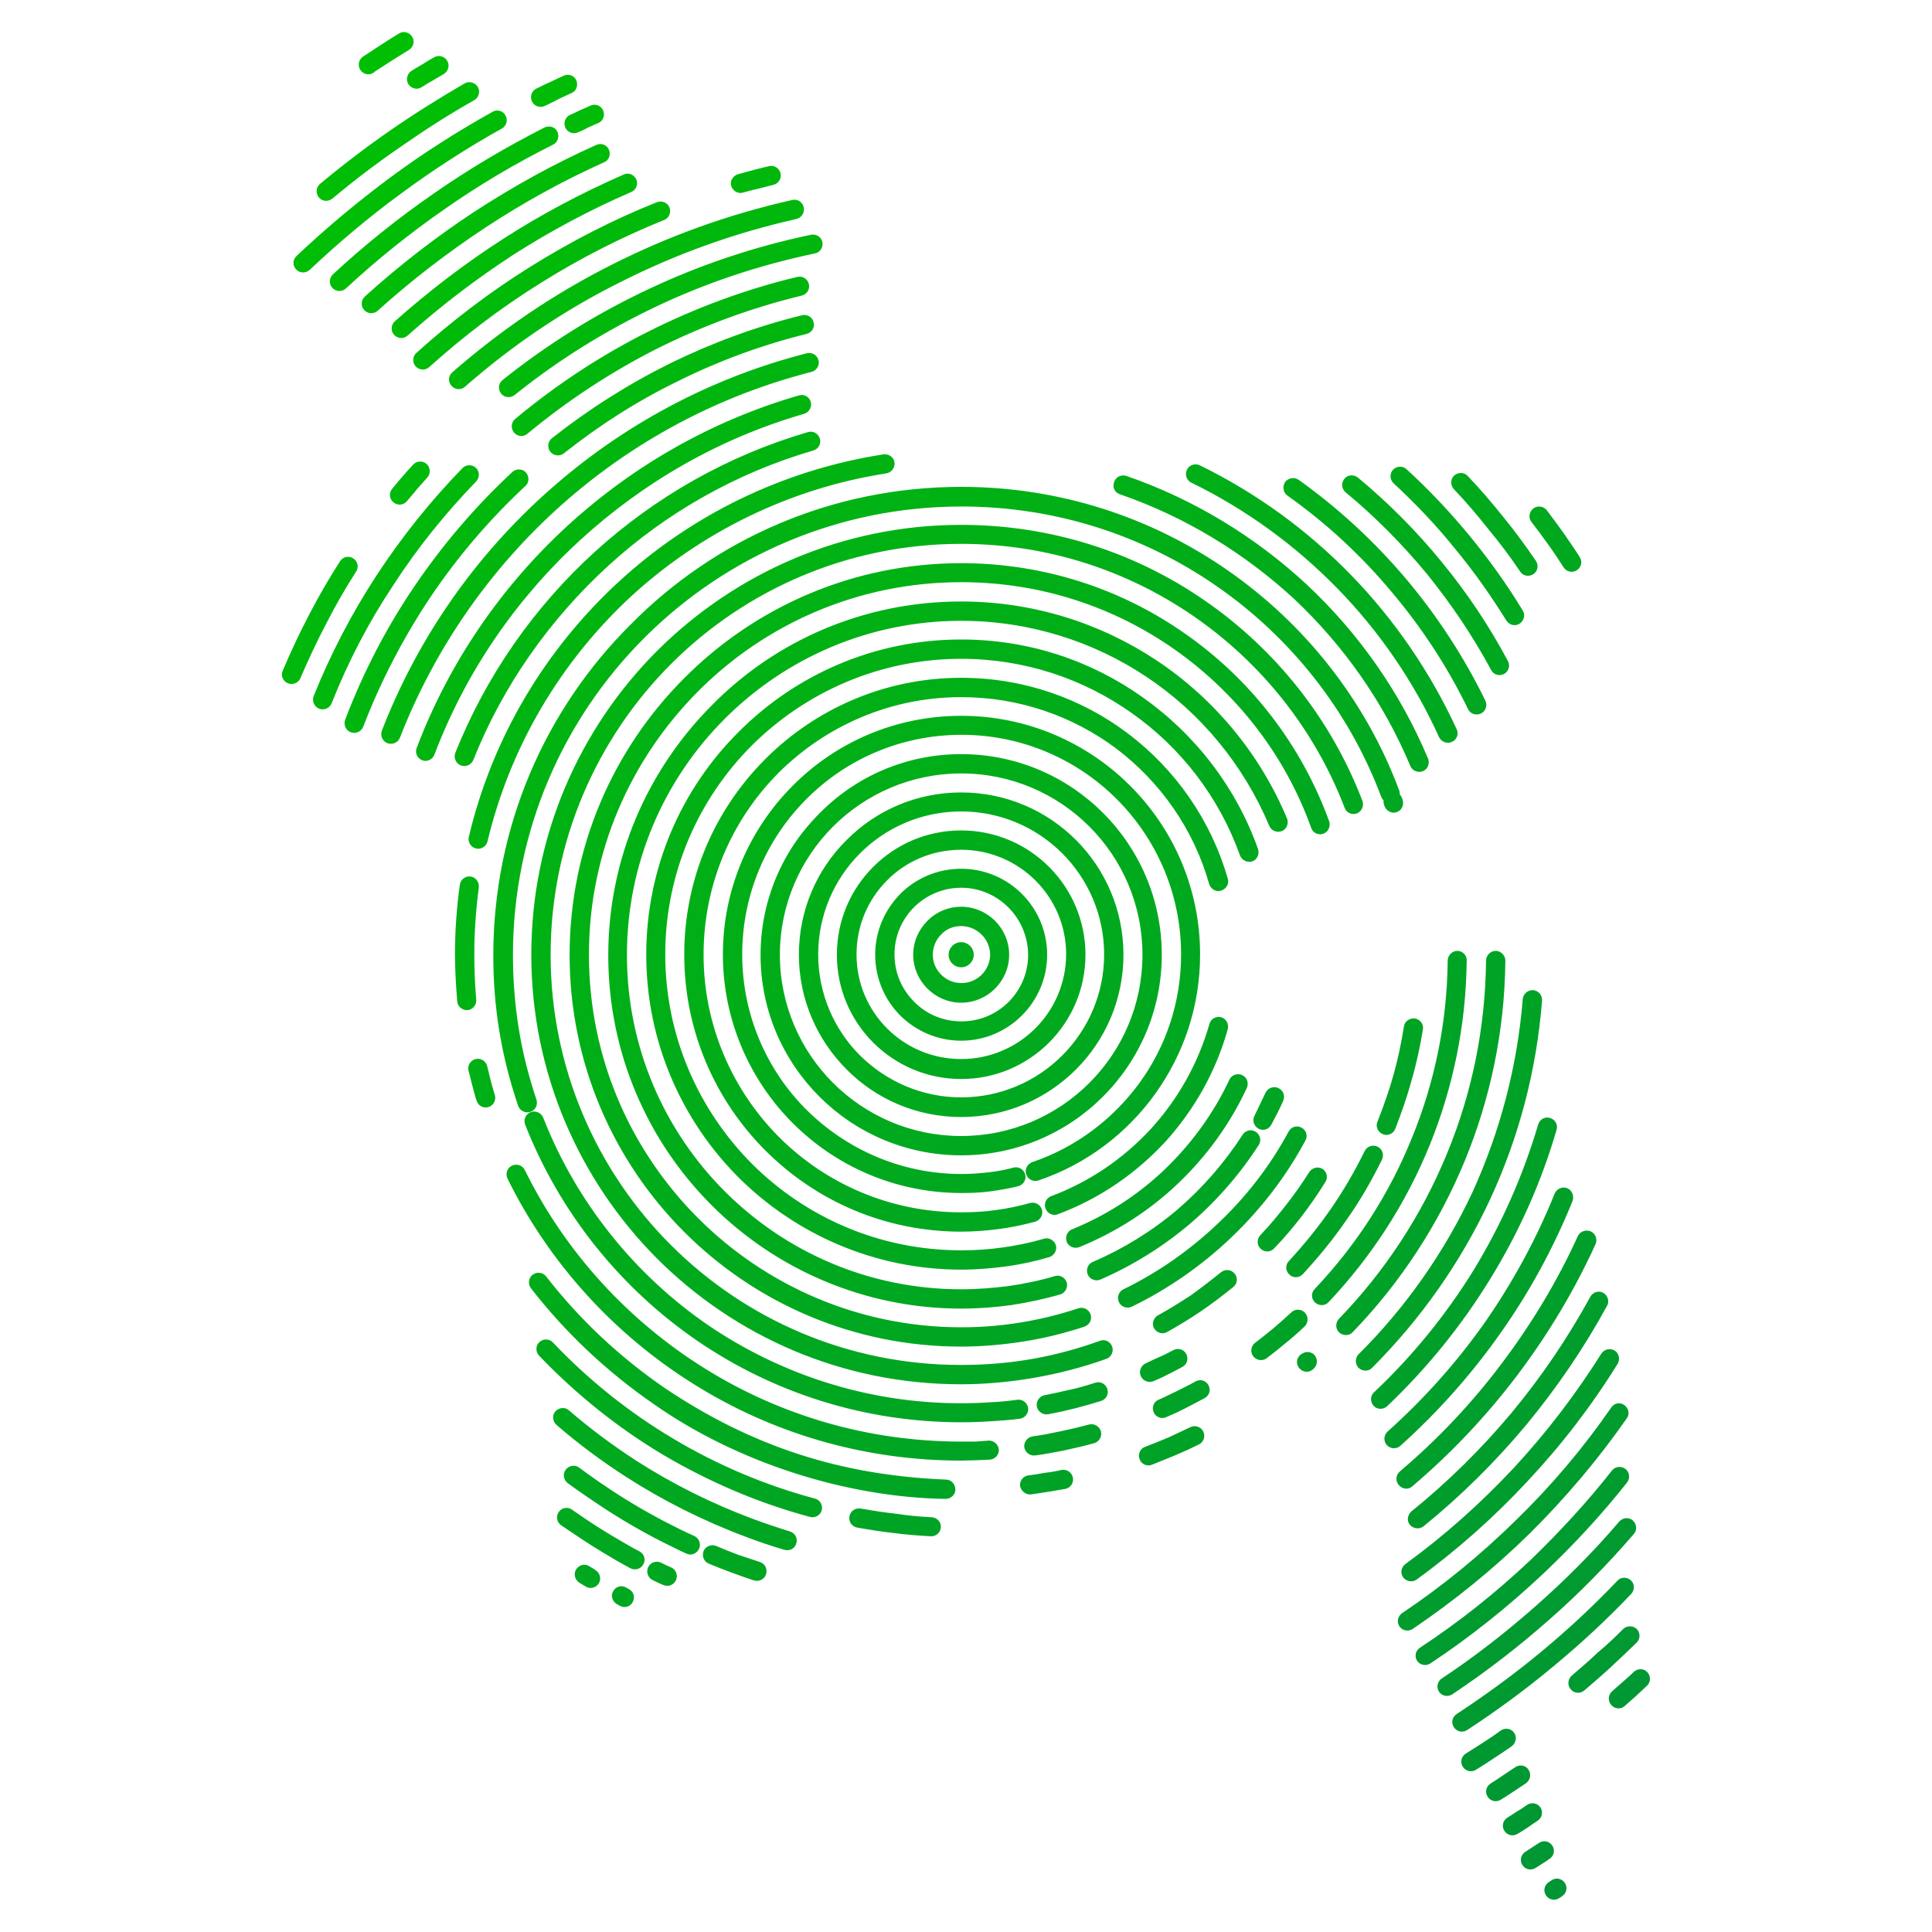 <?xml version="1.0" encoding="utf-8"?>
<!-- Generator: Adobe Illustrator 27.0.0, SVG Export Plug-In . SVG Version: 6.00 Build 0)  -->
<svg version="1.0" id="_x2014_ÎÓÈ_x5F_1" xmlns="http://www.w3.org/2000/svg" xmlns:xlink="http://www.w3.org/1999/xlink"
	 x="0px" y="0px" viewBox="0 0 600 600" style="enable-background:new 0 0 600 600;" xml:space="preserve">
<style type="text/css">
	.st0{fill:url(#SVGID_1_);}
</style>
<g>
	
		<linearGradient id="SVGID_1_" gradientUnits="userSpaceOnUse" x1="67.642" y1="537.059" x2="539.589" y2="65.112" gradientTransform="matrix(1 0 0 -1 0 599.669)">
		<stop  offset="0" style="stop-color:#00BF03"/>
		<stop  offset="1" style="stop-color:#009635"/>
	</linearGradient>
	<path class="st0" d="M298.5,281.6c8.2,0,14.9,6.7,14.9,14.9c0,8.2-6.7,14.9-14.9,14.9c-4.1,0-7.8-1.7-10.5-4.4
		c-0.1,0-0.1-0.1-0.2-0.2c-2.6-2.7-4.2-6.3-4.2-10.3c0-4.1,1.7-7.8,4.4-10.5c0.1-0.1,0.1-0.1,0.2-0.2
		C290.8,283.2,294.5,281.6,298.5,281.6L298.5,281.6z M298.5,287.6c-2.4,0-4.6,0.9-6.1,2.5l-0.1,0.1c-1.6,1.6-2.6,3.8-2.6,6.3
		c0,2.4,0.9,4.5,2.5,6.1l0.1,0.1c1.6,1.6,3.8,2.6,6.3,2.6c4.9,0,8.9-4,8.9-8.9C307.4,291.6,303.4,287.6,298.5,287.6L298.5,287.6z
		 M298.5,269.8c14.8,0,26.7,12,26.7,26.7s-12,26.7-26.7,26.7c-7.4,0-14-3-18.9-7.8l0,0v0c-4.8-4.8-7.8-11.5-7.8-18.9
		c0-7.4,3-14,7.8-18.9c0.1-0.1,0.1-0.1,0.2-0.2C284.6,272.7,291.2,269.8,298.5,269.8L298.5,269.8z M298.5,275.7
		c-5.7,0-10.8,2.3-14.5,5.9l-0.1,0.1c-3.8,3.8-6.1,8.9-6.1,14.7s2.3,10.9,6.1,14.7l0,0c3.7,3.8,8.9,6.1,14.7,6.1
		c11.5,0,20.7-9.3,20.7-20.7C319.2,285,309.9,275.7,298.5,275.7L298.5,275.7z M298.5,246.1c27.9,0,50.4,22.6,50.4,50.4
		c0,27.9-22.6,50.4-50.4,50.4c-13.9,0-26.5-5.6-35.6-14.8c-9.1-9.1-14.8-21.7-14.8-35.6c0-13.9,5.6-26.5,14.8-35.6
		C272,251.7,284.6,246.1,298.5,246.1L298.5,246.1z M298.5,252c-12.3,0-23.4,5-31.4,13c-8,8-13,19.1-13,31.4c0,12.3,5,23.4,13,31.4
		c8.1,8,19.2,13,31.4,13c24.5,0,44.4-19.9,44.4-44.4C342.9,271.9,323,252,298.5,252L298.5,252z M298.5,198.6
		c21,0,40.4,6.6,56.3,17.9c16.4,11.6,29.1,28,35.9,47.2c0.5,1.6-0.3,3.3-1.8,3.8c-1.5,0.5-3.2-0.3-3.8-1.8
		c-6.4-18-18.3-33.5-33.7-44.3c-15-10.6-33.2-16.8-52.9-16.8c-25.3,0-48.3,10.3-65,26.9c-16.6,16.6-26.9,39.6-26.9,64.9
		s10.3,48.3,26.9,65c16.6,16.6,39.6,26.9,65,26.9c4.5,0,8.8-0.3,13-0.9c4.3-0.6,8.6-1.5,12.7-2.7c1.6-0.5,3.2,0.5,3.7,2
		s-0.5,3.2-2,3.7c-4.4,1.3-8.9,2.3-13.5,2.9c-4.5,0.6-9.1,1-13.8,1c-27,0-51.5-11-69.2-28.6c-17.7-17.7-28.7-42.2-28.7-69.2
		c0-27,10.9-51.5,28.7-69.2C247,209.6,271.5,198.6,298.5,198.6L298.5,198.6z M381.8,335.3c0.7-1.5,2.5-2.1,4-1.4
		c1.5,0.7,2.1,2.5,1.4,4c-5.2,11.2-12.5,21.2-21.3,29.6c-8.8,8.4-19.2,15.1-30.7,19.8c-1.5,0.6-3.3-0.1-3.9-1.6
		c-0.6-1.5,0.1-3.3,1.6-3.9c10.8-4.4,20.5-10.7,28.8-18.6C370,355.2,376.9,345.8,381.8,335.3L381.8,335.3z M298.5,257.9
		c21.3,0,38.6,17.3,38.6,38.6c0,21.3-17.3,38.6-38.6,38.6c-10.6,0-20.3-4.3-27.3-11.3c-7-7-11.3-16.6-11.3-27.3s4.3-20.3,11.3-27.3
		S287.8,257.9,298.5,257.9L298.5,257.9z M298.5,263.9c-9,0-17.2,3.6-23,9.5c-5.9,5.9-9.5,14-9.5,23s3.6,17.1,9.5,23
		c5.9,5.9,14,9.5,23,9.5c18,0,32.6-14.6,32.6-32.6C331.1,278.5,316.5,263.9,298.5,263.9L298.5,263.9z M298.5,234.2
		c34.4,0,62.3,27.9,62.3,62.3s-27.9,62.3-62.3,62.3c-17.2,0-32.8-7-44-18.2c-11.3-11.3-18.3-26.8-18.3-44c0-17.2,7-32.8,18.3-44
		C265.7,241.2,281.3,234.2,298.5,234.2L298.5,234.2z M298.5,240.2c-15.5,0-29.6,6.3-39.8,16.5c-10.2,10.2-16.5,24.3-16.5,39.8
		c0,15.5,6.3,29.6,16.5,39.8s24.3,16.5,39.8,16.5c31.1,0,56.3-25.2,56.3-56.3C354.8,265.4,329.6,240.2,298.5,240.2L298.5,240.2z
		 M298.5,222.3c41,0,74.2,33.2,74.2,74.1c0,16.1-5.1,30.9-13.8,43.1c-8.9,12.5-21.6,22.1-36.4,27.1c-1.6,0.5-3.3-0.3-3.8-1.9
		c-0.5-1.6,0.3-3.2,1.9-3.8c13.6-4.6,25.3-13.5,33.5-24.9c8-11.1,12.7-24.8,12.7-39.6c0-37.6-30.5-68.2-68.2-68.2
		c-18.8,0-35.9,7.6-48.2,20c-12.3,12.3-19.9,29.4-19.9,48.2c0,18.8,7.6,35.9,19.9,48.2c12.4,12.3,29.4,20,48.2,20
		c2.8,0,5.5-0.2,8.2-0.5c2.8-0.3,5.5-0.8,8-1.5c1.6-0.4,3.2,0.6,3.6,2.2c0.4,1.6-0.6,3.2-2.2,3.6c-2.9,0.7-5.8,1.2-8.7,1.6
		s-5.9,0.5-8.9,0.5c-20.5,0-39-8.3-52.4-21.7c-13.4-13.4-21.7-32-21.7-52.4s8.3-39,21.7-52.4C259.5,230.6,278,222.3,298.5,222.3
		L298.5,222.3z M298.5,216.5c-22.1,0-42.1,9-56.6,23.4c-14.5,14.5-23.4,34.5-23.4,56.6s9,42.1,23.4,56.6
		c14.5,14.5,34.5,23.4,56.6,23.4c3.7,0,7.3-0.2,10.8-0.7c3.6-0.5,7.1-1.2,10.6-2.2c1.6-0.4,3.2,0.5,3.7,2.1c0.4,1.6-0.5,3.2-2.1,3.7
		c-3.7,1-7.5,1.8-11.4,2.3c-3.8,0.5-7.7,0.8-11.6,0.8c-23.8,0-45.2-9.6-60.8-25.2c-15.6-15.6-25.2-37.1-25.2-60.8
		c0-23.8,9.6-45.2,25.2-60.8c15.6-15.6,37.1-25.2,60.8-25.2c19.4,0,37.4,6.4,51.8,17.3c14.7,11.1,25.8,26.9,31,45.1
		c0.5,1.6-0.5,3.2-2.1,3.7c-1.6,0.5-3.2-0.5-3.7-2.1c-4.8-17-15.1-31.6-28.8-42C333.2,222.4,316.5,216.5,298.5,216.5L298.5,216.5z
		 M328.5,377.1c-1.5,0.6-3.2-0.2-3.8-1.8c-0.6-1.5,0.2-3.2,1.7-3.8c12-4.5,22.5-11.7,31-20.9c8.4-9.2,14.7-20.3,18.2-32.6
		c0.4-1.6,2.1-2.5,3.6-2.1c1.6,0.4,2.5,2.1,2.1,3.7c-3.7,13.3-10.5,25.2-19.5,35.1C352.7,364.5,341.4,372.3,328.5,377.1L328.5,377.1
		z M298.5,186.8c22.5,0,43.4,6.8,60.7,18.3c17.9,11.9,32.1,29,40.5,49.1c0.6,1.5-0.1,3.3-1.6,3.9c-1.5,0.6-3.3-0.1-3.9-1.6
		c-8-19-21.4-35.2-38.3-46.4c-16.4-10.9-36.2-17.3-57.4-17.3c-28.6,0-54.6,11.6-73.4,30.4c-18.8,18.8-30.4,44.7-30.4,73.4
		c0,28.6,11.6,54.6,30.4,73.4c18.8,18.8,44.7,30.4,73.4,30.4c5,0,9.9-0.4,14.7-1l0,0l0,0c4.9-0.7,9.7-1.7,14.4-3.1
		c1.6-0.5,3.2,0.5,3.7,2c0.4,1.6-0.5,3.2-2,3.7c-4.9,1.4-10,2.5-15.2,3.3l0,0c-5.1,0.7-10.3,1.1-15.5,1.1
		c-30.3,0-57.8-12.3-77.6-32.1c-19.9-19.9-32.1-47.3-32.1-77.6c0-30.3,12.3-57.7,32.1-77.6C240.7,199,268.2,186.8,298.5,186.8
		L298.5,186.8z M393,339.4c0.7-1.5,2.5-2.2,4-1.5c1.5,0.7,2.2,2.4,1.5,4c-1.1,2.5-2.4,5-3.7,7.4c-0.8,1.5-2.6,2-4,1.2s-2-2.6-1.2-4
		C390.8,344,391.9,341.7,393,339.4L393,339.4z M385.9,352.4c0.9-1.4,2.7-1.8,4.1-0.9c1.4,0.9,1.8,2.7,0.9,4.1
		c-5.9,9.2-13.2,17.5-21.5,24.6c-8.3,7-17.6,12.8-27.7,17.2c-1.5,0.6-3.3-0.1-3.9-1.6c-0.6-1.5,0-3.3,1.6-3.9
		c9.5-4.1,18.4-9.6,26.2-16.2C373.5,368.9,380.3,361.1,385.9,352.4L385.9,352.4z M298.5,174.9c25.9,0,50,8.1,69.7,22
		c20.3,14.2,36,34.5,44.6,58.2c0.5,1.5-0.3,3.3-1.8,3.8c-1.5,0.6-3.3-0.2-3.8-1.8c-8.1-22.6-23.1-41.8-42.4-55.4
		c-18.8-13.2-41.6-20.9-66.3-20.9c-31.9,0-60.8,12.9-81.7,33.9s-33.9,49.8-33.9,81.8s12.9,60.8,33.9,81.8
		c20.9,20.9,49.8,33.9,81.7,33.9c6.4,0,12.5-0.5,18.5-1.5c6.2-1,12.2-2.5,17.9-4.4c1.6-0.5,3.2,0.3,3.8,1.9c0.5,1.6-0.3,3.2-1.9,3.8
		c-6.1,2-12.4,3.6-18.9,4.6c-6.3,1-12.9,1.6-19.4,1.6c-33.6,0-64-13.6-86-35.6c-22-22-35.6-52.4-35.6-86c0-33.6,13.6-64,35.6-86
		C234.5,188.5,264.9,174.9,298.5,174.9L298.5,174.9z M400.2,351.4c0.8-1.5,2.6-2,4-1.2c1.5,0.8,2,2.6,1.2,4
		c-6,11.2-13.8,21.3-22.9,30c-9.1,8.7-19.5,16-31,21.6c-1.5,0.7-3.3,0.1-4-1.4s-0.1-3.3,1.4-4c10.9-5.3,20.8-12.3,29.4-20.5
		C387.1,371.6,394.5,362,400.2,351.4L400.2,351.4z M298.5,163c28,0,54.1,8.6,75.5,23.4c22.1,15.2,39.4,36.9,49.1,62.3
		c0.6,1.5-0.2,3.3-1.7,3.9c-1.5,0.6-3.3-0.2-3.8-1.7c-9.3-24.3-25.8-45-47-59.6c-20.5-14.1-45.3-22.4-72.1-22.4
		c-35.2,0-67.1,14.3-90.1,37.3S171,261.3,171,296.5c0,35.2,14.3,67.1,37.3,90.1c23.1,23.1,54.9,37.3,90.1,37.3
		c15.2,0,29-2.4,43.2-7.5c1.5-0.6,3.2,0.2,3.8,1.8c0.5,1.5-0.2,3.2-1.8,3.8c-14.2,5.1-30.2,7.9-45.2,7.9
		c-36.9,0-70.2-14.9-94.4-39.1C180,366.7,165,333.3,165,296.5s14.9-70.2,39.1-94.4C228.3,178,261.6,163,298.5,163L298.5,163z
		 M406.6,364c0.9-1.4,2.7-1.8,4.1-1c1.4,0.9,1.8,2.7,0.9,4.1c-2.3,3.7-4.8,7.3-7.4,10.7c-2.7,3.5-5.5,6.8-8.5,9.9
		c-1.1,1.2-3,1.3-4.2,0.1c-1.2-1.1-1.2-3-0.1-4.2c2.9-3,5.5-6.2,8.1-9.5C402,370.9,404.4,367.5,406.6,364L406.6,364z M379.2,395.1
		c1.3-1,3.1-0.9,4.2,0.4s0.9,3.2-0.4,4.2c-3.2,2.6-6.5,5.1-10,7.5c-3.4,2.3-7,4.5-10.6,6.5c-1.4,0.8-3.2,0.2-4-1.2
		c-0.8-1.4-0.2-3.2,1.2-4c3.5-1.9,6.8-4,10.2-6.2C373,400,376.1,397.6,379.2,395.1L379.2,395.1z M298.5,151.2
		c30.7,0,59.1,9.5,82.6,25.8c24.1,16.7,43,40.5,53.4,68.4c0.2,0.4,0.2,0.9,0.2,1.3c0.3,0.3,0.5,0.7,0.7,1.1l0.2,0.6
		c0.5,1.6-0.3,3.3-1.8,3.8c-1.5,0.6-3.2-0.3-3.8-1.8l-0.2-0.6c-0.1-0.4-0.2-0.8-0.1-1.2c-0.3-0.3-0.5-0.6-0.7-1
		c-10-26.8-28.1-49.6-51.2-65.6c-22.5-15.6-49.8-24.7-79.2-24.7c-38.5,0-73.3,15.6-98.5,40.8c-25.2,25.2-40.8,60-40.8,98.5
		c0,7.8,0.6,15.4,1.8,22.8c1.2,7.6,3.1,14.9,5.5,22.1c0.5,1.6-0.3,3.3-1.9,3.8c-1.6,0.5-3.2-0.3-3.8-1.9c-2.5-7.4-4.5-15.1-5.8-23
		c-1.3-7.8-1.9-15.7-1.9-23.7c0-40.1,16.2-76.4,42.6-102.7C222,167.4,258.4,151.2,298.5,151.2L298.5,151.2z M436,318.8
		c0.2-1.6,1.8-2.7,3.4-2.5c1.6,0.2,2.8,1.8,2.5,3.4c-0.9,5.4-2,10.6-3.5,15.7c-1.4,5.2-3.2,10.3-5.1,15.2c-0.6,1.5-2.4,2.3-3.9,1.6
		c-1.5-0.6-2.3-2.4-1.6-3.9c1.9-4.8,3.6-9.6,5-14.6C434.1,329,435.2,323.9,436,318.8L436,318.8z M423.8,357.5c0.7-1.5,2.5-2.1,4-1.4
		s2.1,2.5,1.4,4c-3.2,6.5-6.8,12.8-11,18.7c-4.1,6-8.7,11.6-13.6,16.9c-1.1,1.2-3,1.3-4.2,0.1c-1.2-1.1-1.3-3-0.1-4.2
		c4.7-5.1,9.1-10.5,13.1-16.3C417.2,369.8,420.7,363.8,423.8,357.5L423.8,357.5z M364.4,419.3c1.5-0.8,3.3-0.2,4,1.2
		c0.8,1.5,0.2,3.3-1.2,4c-1.4,0.8-2.9,1.5-4.4,2.3c-1.5,0.8-3,1.5-4.5,2.1c-1.5,0.7-3.3,0-4-1.5c-0.7-1.5,0-3.3,1.5-4
		c1.5-0.7,2.9-1.4,4.3-2C361.6,420.8,363,420,364.4,419.3L364.4,419.3z M340.2,429.4c1.6-0.5,3.2,0.4,3.7,2c0.5,1.6-0.4,3.2-2,3.7
		c-2.7,0.8-5.4,1.6-8.1,2.3l-0.1,0c-2.7,0.7-5.4,1.3-8.2,1.8c-1.6,0.3-3.2-0.8-3.5-2.4c-0.3-1.6,0.8-3.2,2.4-3.5
		c2.6-0.5,5.2-1.1,7.8-1.7l0.1,0C335.1,431,337.7,430.2,340.2,429.4L340.2,429.4z M316,434.7c1.6-0.2,3.1,1,3.3,2.6
		c0.2,1.6-1,3.1-2.6,3.3c-2.9,0.4-6,0.6-9.1,0.8v0c-3.1,0.2-6.1,0.3-9.1,0.3c-30.3,0-58.5-9.3-81.8-25.2
		c-24-16.4-42.8-39.8-53.6-67.2c-0.6-1.5,0.1-3.3,1.7-3.9c1.5-0.6,3.3,0.2,3.9,1.7c10.3,26.3,28.4,48.8,51.3,64.5
		c22.4,15.2,49.4,24.2,78.5,24.2c3,0,5.9-0.1,8.8-0.3l0,0l0,0C310.1,435.4,313,435.1,316,434.7L316,434.7z M347.8,153.5
		c-1.6-0.5-2.4-2.2-1.8-3.8c0.5-1.6,2.2-2.4,3.8-1.9c21.1,7.3,40.2,19,56.2,33.9c16,15,28.9,33.4,37.5,53.9c0.6,1.5-0.1,3.3-1.6,3.9
		c-1.5,0.6-3.3-0.1-3.9-1.6c-8.3-19.8-20.7-37.4-36.1-51.9C386.5,171.8,368.1,160.5,347.8,153.5L347.8,153.5z M449.6,298.3
		c0-1.6,1.4-3,3-3c1.6,0,3,1.4,2.9,3c-0.2,20.2-4.3,39.5-11.4,57.1c-7.4,18.3-18.2,34.9-31.5,49c-1.1,1.2-3,1.2-4.2,0.1
		c-1.2-1.1-1.3-3-0.1-4.2c12.9-13.6,23.2-29.5,30.3-47.2C445.5,336.2,449.4,317.7,449.6,298.3L449.6,298.3z M401.1,407.5
		c1.2-1.1,3.1-1,4.2,0.2c1.1,1.2,1,3.1-0.1,4.2c-2,1.9-3.9,3.6-5.8,5.1c-1.9,1.6-3.9,3.2-6,4.8c-1.3,1-3.2,0.7-4.2-0.6
		c-1-1.3-0.7-3.2,0.6-4.2c1.9-1.4,3.8-3,5.8-4.6C397.6,410.7,399.5,409,401.1,407.5L401.1,407.5z M371.3,429c1.4-0.8,3.2-0.3,4,1.2
		c0.8,1.4,0.3,3.2-1.2,4c-1.9,1-3.9,2.1-5.9,3.1c-1.9,1-3.9,1.9-6,2.8c-1.5,0.7-3.3,0-3.9-1.5c-0.7-1.5,0-3.3,1.5-3.9
		c1.9-0.8,3.8-1.8,5.7-2.7C367.5,431,369.4,430.1,371.3,429L371.3,429z M338.2,442.4c1.6-0.4,3.2,0.5,3.7,2.1
		c0.4,1.6-0.5,3.2-2.1,3.7c-2.9,0.8-5.9,1.5-9.1,2.2c-3.1,0.6-6.1,1.2-9.2,1.6c-1.6,0.2-3.1-0.9-3.4-2.5c-0.2-1.6,0.9-3.1,2.5-3.4
		c3-0.4,5.9-1,8.8-1.6C332.3,443.9,335.2,443.2,338.2,442.4L338.2,442.4z M307,447.4c1.6-0.1,3.1,1.2,3.2,2.8c0.1,1.6-1.2,3-2.8,3.1
		c-1.4,0.1-2.8,0.1-4.4,0.2c-1.7,0-3.2,0.1-4.5,0.1c-30.4,0-58.8-8.6-82.8-23.6c-24.8-15.4-45.1-37.6-58.1-64
		c-0.7-1.5-0.1-3.3,1.4-4c1.5-0.7,3.3-0.1,4,1.4c12.5,25.4,32,46.7,55.9,61.6c23.1,14.4,50.4,22.7,79.7,22.7c1.7,0,3.1,0,4.3,0
		C304.1,447.6,305.5,447.5,307,447.4L307,447.4z M153.7,340.1c0.4,1.6-0.4,3.2-2,3.7s-3.2-0.4-3.7-2c-0.5-1.5-0.9-3.1-1.3-4.6
		c-0.4-1.5-0.8-3.1-1.2-4.7c-0.4-1.6,0.6-3.2,2.2-3.6c1.6-0.4,3.2,0.6,3.6,2.2c0.4,1.5,0.7,3,1.1,4.5
		C152.8,337.1,153.2,338.6,153.7,340.1L153.7,340.1z M147.9,310.5c0.1,1.6-1.1,3.1-2.7,3.2c-1.6,0.1-3.1-1.1-3.2-2.7
		c-0.4-4.9-0.7-9.7-0.7-14.6c0-7.2,0.5-14.4,1.5-21.6c0.2-1.6,1.7-2.8,3.3-2.6c1.6,0.2,2.8,1.7,2.6,3.4c-0.9,6.9-1.4,13.8-1.4,20.8
		C147.3,301.2,147.5,305.9,147.9,310.5L147.9,310.5z M151.4,261.3c-0.4,1.6-2,2.6-3.6,2.2c-1.6-0.4-2.6-2-2.2-3.6
		c7.3-30.9,23.8-58.2,46.3-79c22.4-20.7,50.9-34.9,82.5-39.8c1.6-0.2,3.2,0.9,3.4,2.5c0.2,1.6-0.9,3.1-2.5,3.4
		c-30.3,4.7-57.7,18.4-79.3,38.2C174.3,205.3,158.5,231.6,151.4,261.3L151.4,261.3z M370,149.9c-1.5-0.7-2.1-2.5-1.4-4
		c0.7-1.5,2.5-2.1,4-1.4c17.6,8.6,33.5,20.2,47,34.1c13.5,13.9,24.6,30.1,32.8,47.9c0.7,1.5,0,3.3-1.5,3.9c-1.5,0.7-3.3,0-4-1.5
		c-7.8-17.2-18.6-32.9-31.6-46.2C402.3,169.4,387,158.2,370,149.9L370,149.9z M461.5,298.3c0-1.6,1.4-3,3-3c1.6,0,3,1.4,3,3
		c-0.2,22-4.7,43-12.6,62.2c-8.2,19.9-20.1,38-34.8,53.2c-1.1,1.2-3,1.2-4.2,0.1c-1.2-1.1-1.2-3-0.1-4.2
		c14.2-14.7,25.7-32.1,33.6-51.4C457,339.8,461.3,319.6,461.5,298.3L461.5,298.3z M404.1,420.6c1.3-1.1,3.2-0.9,4.2,0.3
		c1,1.3,0.9,3.1-0.4,4.2l-0.2,0.2c-1.3,1.1-3.1,0.9-4.2-0.4s-0.9-3.1,0.4-4.2L404.1,420.6L404.1,420.6z M369.7,443.2
		c1.5-0.7,3.3-0.1,4,1.4c0.7,1.5,0.1,3.3-1.4,4c-2.4,1.2-4.8,2.3-7.2,3.3c-2.4,1-4.9,2-7.4,3c-1.5,0.6-3.3-0.2-3.8-1.8
		c-0.6-1.5,0.2-3.3,1.8-3.8c2.4-0.9,4.8-1.9,7.2-2.9C365.1,445.4,367.4,444.3,369.7,443.2L369.7,443.2z M329.7,456.5
		c1.6-0.3,3.2,0.8,3.5,2.4c0.3,1.6-0.7,3.2-2.4,3.5c-1.7,0.3-3.5,0.6-5.3,0.9c-1.7,0.3-3.5,0.5-5.3,0.8c-1.6,0.2-3.1-1-3.4-2.6
		c-0.2-1.6,0.9-3.1,2.6-3.3s3.4-0.5,5.1-0.8C326.3,457.2,328,456.9,329.7,456.5L329.7,456.5z M293.8,459.5c1.6,0,2.9,1.4,2.9,3.1
		c0,1.6-1.4,2.9-3.1,2.9c-31.2-0.5-65-11.5-90.5-29.4c-14.5-10-27.4-22.1-38.2-36c-1-1.3-0.8-3.2,0.5-4.2c1.3-1,3.2-0.8,4.2,0.5
		c10.4,13.4,22.9,25.1,36.9,34.7C233.6,449.3,261.3,458.2,293.8,459.5L293.8,459.5z M147,236c-0.6,1.5-2.3,2.3-3.9,1.7
		c-1.5-0.6-2.3-2.3-1.7-3.9c9.6-24,24.5-45.3,43.3-62.4c18.7-17,41.2-29.9,66.2-37.2c1.6-0.5,3.2,0.4,3.7,2c0.5,1.6-0.4,3.2-2,3.7
		c-24,7-45.8,19.4-63.8,35.9C170.7,192.4,156.2,212.9,147,236L147,236z M399.8,153.9c-1.3-0.9-1.6-2.8-0.7-4.2
		c1-1.3,2.8-1.6,4.2-0.7c12.3,8.8,23.5,19.1,33.3,30.7c9.7,11.5,18,24.2,24.7,37.9c0.7,1.5,0.1,3.3-1.4,4c-1.5,0.7-3.3,0.1-4-1.4
		c-6.4-13.2-14.5-25.5-23.9-36.6C422.6,172.4,411.8,162.4,399.8,153.9L399.8,153.9z M472.9,310.3c0.1-1.6,1.6-2.9,3.2-2.8
		c1.6,0.1,2.9,1.5,2.8,3.2c-1.7,21.9-7.3,42.7-16.1,61.7c-9.1,19.6-21.6,37.3-36.7,52.4c-1.1,1.2-3,1.1-4.2,0c-1.1-1.2-1.1-3,0-4.2
		c14.6-14.5,26.7-31.7,35.5-50.6C465.8,351.5,471.2,331.4,472.9,310.3L472.9,310.3z M289.4,471.2c1.6,0.1,2.9,1.5,2.8,3.1
		c-0.1,1.6-1.5,2.9-3.1,2.8c-3.9-0.2-7.8-0.5-11.5-1c-3.7-0.4-7.5-1-11.4-1.7c-1.6-0.3-2.7-1.8-2.4-3.5c0.3-1.6,1.8-2.7,3.5-2.4
		c3.5,0.6,7.2,1.2,11,1.6C282,470.7,285.7,471,289.4,471.2L289.4,471.2z M253.1,465.4c1.6,0.4,2.5,2.1,2.1,3.6
		c-0.4,1.6-2.1,2.5-3.6,2.1c-16.1-4.3-31.4-10.9-45.5-19.2c-14.3-8.5-27.3-19-38.7-30.9c-1.1-1.2-1.1-3.1,0.1-4.2
		c1.2-1.1,3.1-1.1,4.2,0.1c11,11.6,23.6,21.7,37.4,29.9C222.7,454.9,237.4,461.2,253.1,465.4L253.1,465.4z M134.9,234.4
		c-0.6,1.5-2.3,2.3-3.8,1.7c-1.5-0.6-2.3-2.3-1.7-3.8c10-26.4,26.1-49.9,46.5-68.7c20.3-18.7,44.9-32.9,72.2-40.8
		c1.6-0.5,3.2,0.4,3.7,2c0.4,1.6-0.5,3.2-2,3.7c-26.4,7.6-50.1,21.3-69.8,39.4C160.2,186.1,144.6,208.8,134.9,234.4L134.9,234.4z
		 M417.9,152.9c-1.3-1.1-1.4-2.9-0.4-4.2c1-1.3,2.9-1.4,4.2-0.4c9.5,7.9,18.3,16.7,26.1,26.3c7.8,9.5,14.7,19.8,20.5,30.7
		c0.8,1.4,0.2,3.3-1.2,4c-1.5,0.8-3.3,0.2-4-1.2c-5.7-10.6-12.4-20.5-19.9-29.8C435.5,169,427.1,160.5,417.9,152.9L417.9,152.9z
		 M477.7,349.2c0.5-1.6,2.1-2.5,3.7-2c1.6,0.5,2.5,2.1,2,3.7c-4.8,16.5-11.8,32-20.6,46.3c-8.9,14.5-19.7,27.8-32,39.5
		c-1.2,1.1-3.1,1.1-4.2-0.1c-1.1-1.2-1.1-3.1,0.1-4.2c12-11.3,22.4-24.1,31.1-38.2C466.3,380.2,473,365.1,477.7,349.2L477.7,349.2z
		 M245.3,475.6c1.6,0.5,2.5,2.1,2,3.7c-0.4,1.6-2.1,2.5-3.7,2c-4.1-1.2-8-2.5-11.9-4c-12.9-4.8-25.7-11.2-37.2-18.6
		c-7.6-4.9-14.9-10.3-21.7-16.2c-1.2-1.1-1.4-3-0.3-4.2c1.1-1.2,3-1.4,4.2-0.3c6.6,5.7,13.6,10.9,21,15.7
		c11.6,7.4,23.3,13.2,36.1,18C237.6,473.1,241.4,474.4,245.3,475.6L245.3,475.6z M124.2,229.1c-0.6,1.5-2.3,2.3-3.9,1.7
		c-1.5-0.6-2.3-2.3-1.7-3.9c11.2-28.9,29.1-54.4,51.9-74.6c22.6-20.1,49.9-34.9,80.1-42.6c1.6-0.4,3.2,0.6,3.6,2.2
		c0.4,1.6-0.6,3.2-2.2,3.6c-29.3,7.5-55.7,21.8-77.6,41.3C152.5,176.3,135.1,201.1,124.2,229.1L124.2,229.1z M432.8,150.1
		c-1.2-1.1-1.3-3-0.2-4.2c1.1-1.2,3-1.3,4.2-0.2c7,6.4,13.5,13.3,19.6,20.7c6,7.3,11.6,15.1,16.5,23.2c0.9,1.4,0.4,3.2-1,4.1
		s-3.2,0.4-4.1-1c-4.9-7.9-10.2-15.4-16.1-22.5C446,163.1,439.6,156.4,432.8,150.1L432.8,150.1z M482.8,370.7
		c0.6-1.5,2.4-2.3,3.9-1.7c1.5,0.6,2.2,2.4,1.7,3.9c-5.9,14.6-13.4,28.4-22.4,41.1c-9,12.8-19.5,24.6-31.1,35
		c-1.2,1.1-3.1,1-4.2-0.2c-1.1-1.2-1-3.1,0.2-4.2c11.3-10.1,21.5-21.5,30.3-34C469.8,398.2,477.1,384.9,482.8,370.7L482.8,370.7z
		 M236,485.1c1.6,0.5,2.4,2.2,1.9,3.8c-0.5,1.6-2.2,2.4-3.8,1.9c-2.2-0.7-4.6-1.6-7.1-2.5c-2.4-0.9-4.8-1.8-6.9-2.7
		c-1.5-0.6-2.2-2.4-1.6-3.9s2.4-2.2,3.9-1.6c2.3,1,4.6,1.9,6.7,2.7C231.3,483.5,233.5,484.3,236,485.1L236,485.1z M215.6,477
		c1.5,0.7,2.2,2.5,1.5,4c-0.7,1.5-2.5,2.2-3.9,1.5c-1.6-0.7-3.2-1.5-4.8-2.3v0v0c-6.6-3.2-13.3-7-19.4-10.9
		c-4.3-2.8-8.6-5.7-12.7-8.7c-1.3-1-1.6-2.9-0.6-4.2c1-1.3,2.9-1.6,4.2-0.6c4,3,8.1,5.8,12.3,8.5c6.1,3.9,12.4,7.4,18.9,10.6l0,0
		C212.5,475.6,214,476.3,215.6,477L215.6,477z M112.8,225.7c-0.6,1.5-2.3,2.3-3.9,1.7c-1.5-0.6-2.3-2.3-1.7-3.9
		c5.6-14.7,12.8-28.6,21.5-41.4c8.8-13,19-24.9,30.4-35.5c1.2-1.1,3.1-1.1,4.2,0.1c1.1,1.2,1.1,3.1-0.1,4.2
		c-11.1,10.3-21,21.9-29.5,34.5C125.3,198,118.3,211.4,112.8,225.7L112.8,225.7z M175.1,140.8c-1.3,1-3.1,0.8-4.2-0.5
		c-1-1.3-0.8-3.2,0.5-4.2c11.4-9,23.7-16.8,36.8-23.3c12.9-6.3,26.6-11.4,40.9-14.9c1.6-0.4,3.2,0.6,3.6,2.2
		c0.4,1.6-0.6,3.2-2.2,3.6c-13.8,3.4-27.1,8.3-39.6,14.5C198.1,124.4,186.2,132,175.1,140.8L175.1,140.8z M451.5,151.9
		c-1.1-1.2-1.1-3.1,0.1-4.2c1.2-1.1,3.1-1.1,4.2,0.1c3.9,4.1,7.6,8.4,11.1,12.8c3.6,4.4,6.9,8.9,10.1,13.6c0.9,1.4,0.6,3.2-0.8,4.1
		c-1.4,0.9-3.2,0.6-4.1-0.8c-3.1-4.6-6.4-9-9.9-13.2C458.9,160.1,455.3,155.9,451.5,151.9L451.5,151.9z M490,383.9
		c0.7-1.5,2.5-2.1,4-1.5c1.5,0.7,2.2,2.5,1.5,4c-6.6,14.5-14.8,28.1-24.3,40.7c-9.6,12.7-20.5,24.2-32.6,34.5
		c-1.2,1.1-3.1,0.9-4.2-0.4c-1.1-1.3-0.9-3.1,0.3-4.2c11.8-10,22.4-21.2,31.7-33.6C475.6,411.2,483.6,398,490,383.9L490,383.9z
		 M208.5,486.8c1.5,0.7,2.1,2.5,1.4,4c-0.7,1.5-2.5,2.1-4,1.4l-1.6-0.7l0,0l0,0l-1.6-0.8c-1.5-0.7-2.1-2.5-1.4-4
		c0.7-1.5,2.5-2.1,4-1.4l1.6,0.8L208.5,486.8L208.5,486.8z M198.6,481.8c1.5,0.8,2,2.6,1.2,4c-0.8,1.5-2.6,2-4.1,1.2
		c-3-1.6-5.9-3.3-8.7-5c-4-2.4-9.2-5.9-12.7-8.3c-1.4-0.9-1.7-2.8-0.8-4.1c0.9-1.4,2.8-1.7,4.1-0.8c4,2.8,7.4,5.1,12.4,8.1
		C192.9,478.6,195.7,480.3,198.6,481.8L198.6,481.8z M103,218.4c-0.6,1.5-2.3,2.3-3.9,1.7c-1.5-0.6-2.3-2.4-1.7-3.9
		c5.3-13.2,11.9-25.8,19.6-37.6c7.8-11.9,16.7-23,26.6-33.2c1.1-1.2,3.1-1.2,4.2-0.1c1.2,1.1,1.2,3,0.1,4.2
		c-9.6,9.9-18.3,20.7-25.8,32.3C114.5,193.2,108.1,205.5,103,218.4L103,218.4z M163.8,134.7c-1.3,1.1-3.1,0.9-4.2-0.4
		c-1-1.3-0.9-3.1,0.4-4.2c12.6-10.5,26.5-19.7,41.3-27.1c14.5-7.3,30-13.1,46.3-17c1.6-0.4,3.2,0.6,3.6,2.2c0.4,1.6-0.6,3.2-2.2,3.6
		c-15.7,3.8-30.8,9.4-45,16.5C189.6,115.6,176.1,124.5,163.8,134.7L163.8,134.7z M475.6,162.1c-1-1.3-0.7-3.2,0.6-4.2
		c1.3-1,3.2-0.7,4.2,0.6c1.8,2.4,3.6,4.8,5.3,7.2c1.7,2.5,3.4,4.9,4.9,7.3c0.9,1.4,0.5,3.2-0.9,4.1c-1.4,0.9-3.2,0.5-4.1-0.9
		c-1.6-2.5-3.2-4.9-4.8-7.1C479.1,166.7,477.4,164.4,475.6,162.1L475.6,162.1z M493.9,402.7c0.8-1.4,2.6-2,4-1.2
		c1.4,0.8,2,2.6,1.2,4c-7.2,13.2-15.6,25.5-25.1,37c-9.6,11.5-20.3,22.1-31.9,31.5c-1.3,1-3.1,0.8-4.2-0.4s-0.8-3.1,0.4-4.2
		c11.4-9.2,21.8-19.5,31.1-30.6C478.7,427.6,486.9,415.5,493.9,402.7L493.9,402.7z M195.3,493.5c1.5,0.8,2,2.6,1.2,4
		c-0.7,1.5-2.6,2-4,1.2l-0.9-0.5c-1.4-0.8-2-2.6-1.2-4c0.8-1.5,2.6-2,4-1.2L195.3,493.5L195.3,493.5z M184.9,487.6
		c1.4,0.8,1.9,2.7,1.1,4.1c-0.9,1.4-2.7,1.9-4.1,1l-0.7-0.4c-0.4-0.2-0.8-0.5-1.3-0.8c-1.4-0.9-1.8-2.7-1-4.1c0.9-1.4,2.7-1.9,4.1-1
		c0.3,0.2,0.8,0.5,1.2,0.7L184.9,487.6L184.9,487.6z M93.3,210.6c-0.6,1.5-2.4,2.2-3.9,1.6c-1.5-0.6-2.3-2.4-1.6-3.9
		c2.5-5.9,5.2-11.7,8.2-17.4c3-5.8,6.2-11.3,9.6-16.6c0.9-1.4,2.7-1.8,4.1-0.9c1.4,0.9,1.8,2.7,0.9,4.1c-3.4,5.3-6.5,10.7-9.3,16.2
		C98.4,199.2,95.8,204.8,93.3,210.6L93.3,210.6z M126.4,155.6c-1,1.3-2.9,1.5-4.2,0.4c-1.3-1-1.5-2.9-0.4-4.2
		c1.1-1.3,2.1-2.6,3.2-3.8c1-1.2,2.1-2.4,3.3-3.7c1.1-1.2,3-1.3,4.2-0.2c1.2,1.1,1.3,3,0.2,4.2c-1,1.1-2,2.3-3.2,3.6
		C128.5,153.2,127.4,154.4,126.4,155.6L126.4,155.6z M159.8,122.7c-1.3,1-3.2,0.8-4.2-0.5c-1-1.3-0.8-3.2,0.5-4.2
		c13.9-11.1,29.1-20.6,45.3-28.2c15.9-7.5,32.8-13.2,50.5-16.9c1.6-0.3,3.2,0.7,3.5,2.3s-0.7,3.2-2.3,3.5
		c-17.2,3.6-33.7,9.1-49.1,16.4C188,102.7,173.2,111.9,159.8,122.7L159.8,122.7z M497.3,420.4c0.9-1.4,2.7-1.8,4.1-1s1.8,2.7,1,4.1
		c-8.1,13.1-17.5,25.3-28,36.5c-10.4,11.2-22,21.5-34.4,30.5c-1.3,1-3.2,0.7-4.2-0.6s-0.7-3.2,0.7-4.2c12.1-8.8,23.3-18.8,33.6-29.8
		C480.2,445,489.3,433.1,497.3,420.4L497.3,420.4z M144.4,120.1c-1.2,1.1-3.1,1-4.2-0.3c-1.1-1.2-1-3.1,0.3-4.2
		c15-13.1,31.6-24.4,49.5-33.4c17.6-8.9,36.4-15.7,56.1-20.1c1.6-0.4,3.2,0.7,3.5,2.3c0.4,1.6-0.7,3.2-2.2,3.6
		c-19.2,4.3-37.5,10.9-54.7,19.6C175.2,96.3,159,107.3,144.4,120.1L144.4,120.1z M500.4,437.1c0.9-1.4,2.8-1.7,4.1-0.7
		s1.7,2.8,0.7,4.1c-9,12.9-19.1,24.8-30.2,35.8c-11.1,10.9-23.3,20.8-36.3,29.6c-1.4,0.9-3.2,0.5-4.1-0.8c-0.9-1.4-0.5-3.2,0.8-4.1
		c12.7-8.5,24.5-18.2,35.4-28.9C481.8,461.4,491.7,449.7,500.4,437.1L500.4,437.1z M133.3,114c-1.2,1.1-3.1,1-4.2-0.2
		c-1.1-1.2-1-3.1,0.2-4.2c11-9.9,22.8-18.9,35.3-26.7c12.5-7.8,25.6-14.6,39.4-20.1c1.5-0.6,3.3,0.1,3.9,1.6
		c0.6,1.5-0.1,3.3-1.6,3.9c-13.4,5.4-26.3,12-38.4,19.6C155.5,95.6,144,104.4,133.3,114L133.3,114z M230.8,59.8
		c-1.6,0.5-3.2-0.5-3.7-2c-0.5-1.6,0.5-3.2,2.1-3.7c1.4-0.4,3-0.8,4.8-1.3c1.5-0.4,3.2-0.8,4.8-1.2c1.6-0.4,3.2,0.6,3.6,2.2
		c0.4,1.6-0.6,3.2-2.2,3.6c-1.5,0.4-3.1,0.8-4.7,1.2C234.1,58.9,232.5,59.3,230.8,59.8L230.8,59.8z M500.6,456.7
		c1-1.3,2.9-1.5,4.2-0.5s1.5,2.9,0.5,4.2c-7.9,10-16.6,19.4-25.9,28.2c-10.8,10.2-22.8,19.8-35.2,28c-1.4,0.9-3.2,0.5-4.1-0.8
		c-0.9-1.4-0.5-3.2,0.9-4.1c12-7.9,23.4-16.9,34.4-27.3C484.4,475.7,492.9,466.5,500.6,456.7L500.6,456.7z M126.6,104.2
		c-1.2,1.1-3.1,1-4.2-0.2c-1.1-1.2-1-3.1,0.2-4.2c10.6-9.4,21.8-18,33.8-25.7c11.8-7.6,24.3-14.2,37.3-19.9c1.5-0.7,3.2,0,3.9,1.5
		c0.7,1.5-0.1,3.3-1.5,3.9c-12.7,5.5-24.9,12-36.5,19.4C147.9,86.6,136.9,95,126.6,104.2L126.6,104.2z M502.9,472.5
		c1.1-1.2,3-1.4,4.2-0.3c1.2,1.1,1.4,3,0.3,4.2c-8.2,9.5-17,18.5-26.5,26.8c-9.4,8.3-19.4,16-29.9,23c-1.4,0.9-3.2,0.5-4.1-0.8
		c-0.9-1.4-0.5-3.2,0.8-4.1c10.3-6.8,20-14.4,29.2-22.5C486.2,490.6,494.9,481.9,502.9,472.5L502.9,472.5z M117.3,96.5
		c-1.2,1.1-3.1,1-4.2-0.2c-1.1-1.2-1-3.1,0.2-4.2c10.7-9.7,22.1-18.5,34.1-26.4c12-7.8,24.6-14.8,37.8-20.7c1.5-0.7,3.3,0,3.9,1.5
		c0.7,1.5,0,3.3-1.5,3.9c-12.9,5.8-25.2,12.6-36.9,20.3C138.9,78.5,127.7,87.1,117.3,96.5L117.3,96.5z M502.3,490.9
		c1.1-1.2,3-1.2,4.2-0.1c1.2,1.1,1.2,3,0.1,4.2c-7.6,8-15.7,15.5-24.3,22.6c-8.5,7.1-17.5,13.7-26.7,19.7c-1.4,0.9-3.2,0.5-4.1-0.9
		c-0.9-1.4-0.5-3.2,0.9-4.1c9.1-6,17.9-12.4,26.2-19.3C486.8,506.2,494.8,498.8,502.3,490.9L502.3,490.9z M107.4,89.6
		c-1.2,1.1-3.1,1-4.2-0.2c-1.1-1.2-1-3.1,0.2-4.2c9.8-9.1,20.3-17.5,31.3-25.1c10.9-7.6,22.4-14.4,34.4-20.5c1.5-0.7,3.3-0.2,4,1.3
		c0.7,1.5,0.1,3.3-1.3,4C160,50.8,148.7,57.5,138,65C127.2,72.5,117,80.7,107.4,89.6L107.4,89.6z M179.5,41.1
		c-1.5,0.7-3.2,0-3.9-1.4c-0.7-1.5-0.1-3.3,1.4-4c1.4-0.6,2.4-1.1,3.2-1.5c0.9-0.4,2-0.9,3.2-1.4c1.5-0.7,3.3,0,3.9,1.5
		c0.7,1.5,0,3.3-1.5,3.9c-0.9,0.4-2,0.9-3.2,1.4C181.4,40.3,180.3,40.8,179.5,41.1L179.5,41.1z M504.1,505.9c1.1-1.1,3.1-1.1,4.2,0
		c1.2,1.2,1.1,3.1,0,4.2c-2.7,2.6-5.4,5.2-8,7.6c-2.7,2.5-5.5,4.9-8.3,7.3c-1.3,1.1-3.2,0.9-4.2-0.4c-1.1-1.2-0.9-3.1,0.3-4.2
		c2.7-2.3,5.5-4.7,8.1-7.2C499,510.9,501.6,508.4,504.1,505.9L504.1,505.9z M466.1,537.4c1.4-0.9,3.2-0.6,4.1,0.7
		c1,1.3,0.6,3.2-0.7,4.2c-2,1.4-3.8,2.6-5.5,3.7c-1.8,1.2-3.6,2.4-5.6,3.6c-1.4,0.9-3.2,0.5-4.1-0.9c-0.9-1.4-0.5-3.2,0.9-4.1
		c1.8-1.1,3.6-2.3,5.5-3.5C462.7,539.8,464.5,538.6,466.1,537.4L466.1,537.4z M96.2,83.8c-1.2,1.1-3.1,1.1-4.2-0.1
		c-1.2-1.2-1.1-3.1,0.1-4.2c9.2-8.7,18.9-16.8,29-24.3c10.1-7.5,20.8-14.3,31.9-20.5c1.4-0.8,3.3-0.3,4,1.2c0.8,1.4,0.3,3.2-1.1,4
		c-10.8,6-21.3,12.8-31.2,20.1C114.7,67.3,105.2,75.3,96.2,83.8L96.2,83.8z M169.2,32.9c-1.5,0.7-3.3,0.1-4-1.4
		c-0.7-1.5-0.1-3.3,1.4-4c1.6-0.8,3.1-1.5,4.2-2c1.5-0.7,2.9-1.4,4.3-2c1.5-0.7,3.3,0,3.9,1.5s0,3.3-1.5,3.9
		c-1.4,0.6-2.8,1.3-4.1,1.9C171.8,31.7,170.4,32.3,169.2,32.9L169.2,32.9z M507.4,519.2c1.2-1.1,3.1-1.1,4.2,0.1
		c1.1,1.2,1.1,3.1-0.1,4.2c-1.2,1.1-2.3,2.2-3.4,3.2c-0.9,0.8-2.1,1.8-3.5,3.1c-1.2,1.1-3.1,1-4.2-0.3c-1.1-1.2-1-3.1,0.2-4.2
		c0.9-0.8,2-1.8,3.4-3C505.3,521.2,506.4,520.2,507.4,519.2L507.4,519.2z M470.6,548.8c1.4-0.9,3.2-0.6,4.1,0.8
		c0.9,1.4,0.6,3.2-0.8,4.2c-1.2,0.8-2.5,1.7-3.9,2.6c-1.3,0.9-2.6,1.7-3.9,2.5c-1.4,0.9-3.2,0.5-4.1-0.9s-0.5-3.2,0.9-4.1
		c1.3-0.8,2.6-1.7,3.8-2.5C468,550.5,469.3,549.7,470.6,548.8L470.6,548.8z M103.2,61.7c-1.3,1-3.1,0.9-4.2-0.4
		c-1-1.3-0.9-3.1,0.4-4.2c7.1-5.9,14.3-11.4,21.8-16.6c7.5-5.2,15.2-10,23.1-14.6c1.4-0.8,3.2-0.3,4.1,1.1c0.8,1.4,0.3,3.3-1.1,4.1
		c-7.8,4.4-15.3,9.2-22.6,14.3C117.1,50.6,110,56,103.2,61.7L103.2,61.7z M474.3,560.5c1.4-0.9,3.2-0.5,4.1,0.8
		c0.9,1.4,0.5,3.2-0.8,4.1c-1.1,0.7-2.1,1.4-3.1,2.1c-1.4,0.9-2.4,1.6-3.2,2c-1.4,0.9-3.2,0.5-4.1-0.9c-0.9-1.4-0.5-3.2,0.9-4.1
		c1.4-0.9,2.4-1.5,3.1-2C472.3,561.9,473.3,561.2,474.3,560.5L474.3,560.5z M130.9,27.1c-1.4,0.9-3.2,0.4-4.1-1
		c-0.8-1.4-0.4-3.2,1-4.1c0.8-0.5,1.9-1.2,3.5-2.1c1.2-0.8,2.4-1.5,3.5-2.1c1.4-0.8,3.2-0.4,4.1,1.1c0.8,1.4,0.4,3.2-1.1,4.1
		c-1.2,0.7-2.4,1.4-3.4,2C133.5,25.5,132.3,26.2,130.9,27.1L130.9,27.1z M478,572.3c1.4-0.9,3.2-0.5,4.1,0.9s0.5,3.2-0.9,4.1
		c-1.4,1-2.9,1.9-4.3,2.8c-1.4,0.9-3.2,0.5-4.1-0.9c-0.9-1.4-0.5-3.2,0.9-4.1C475.2,574.1,476.6,573.2,478,572.3L478,572.3z
		 M116,22.6c-1.4,0.9-3.2,0.5-4.1-0.9c-0.9-1.4-0.5-3.2,0.8-4.1c3.7-2.4,7.4-4.9,11.2-7.2c1.4-0.9,3.2-0.4,4.1,1
		c0.9,1.4,0.4,3.2-1,4.1c-3.6,2.2-7.2,4.5-10.7,6.8L116,22.6L116,22.6z M481.9,583.9c1.4-0.9,3.2-0.5,4.1,0.9
		c0.9,1.4,0.5,3.2-0.9,4.1l-0.9,0.6c-1.4,0.9-3.2,0.5-4.1-0.9s-0.5-3.2,0.9-4.1L481.9,583.9L481.9,583.9z M298.5,292.6
		c-2.2,0-3.9,1.8-3.9,3.9c0,2.2,1.8,3.9,3.9,3.9c2.2,0,3.9-1.8,3.9-3.9C302.4,294.3,300.6,292.6,298.5,292.6L298.5,292.6z"/>
</g>
</svg>

